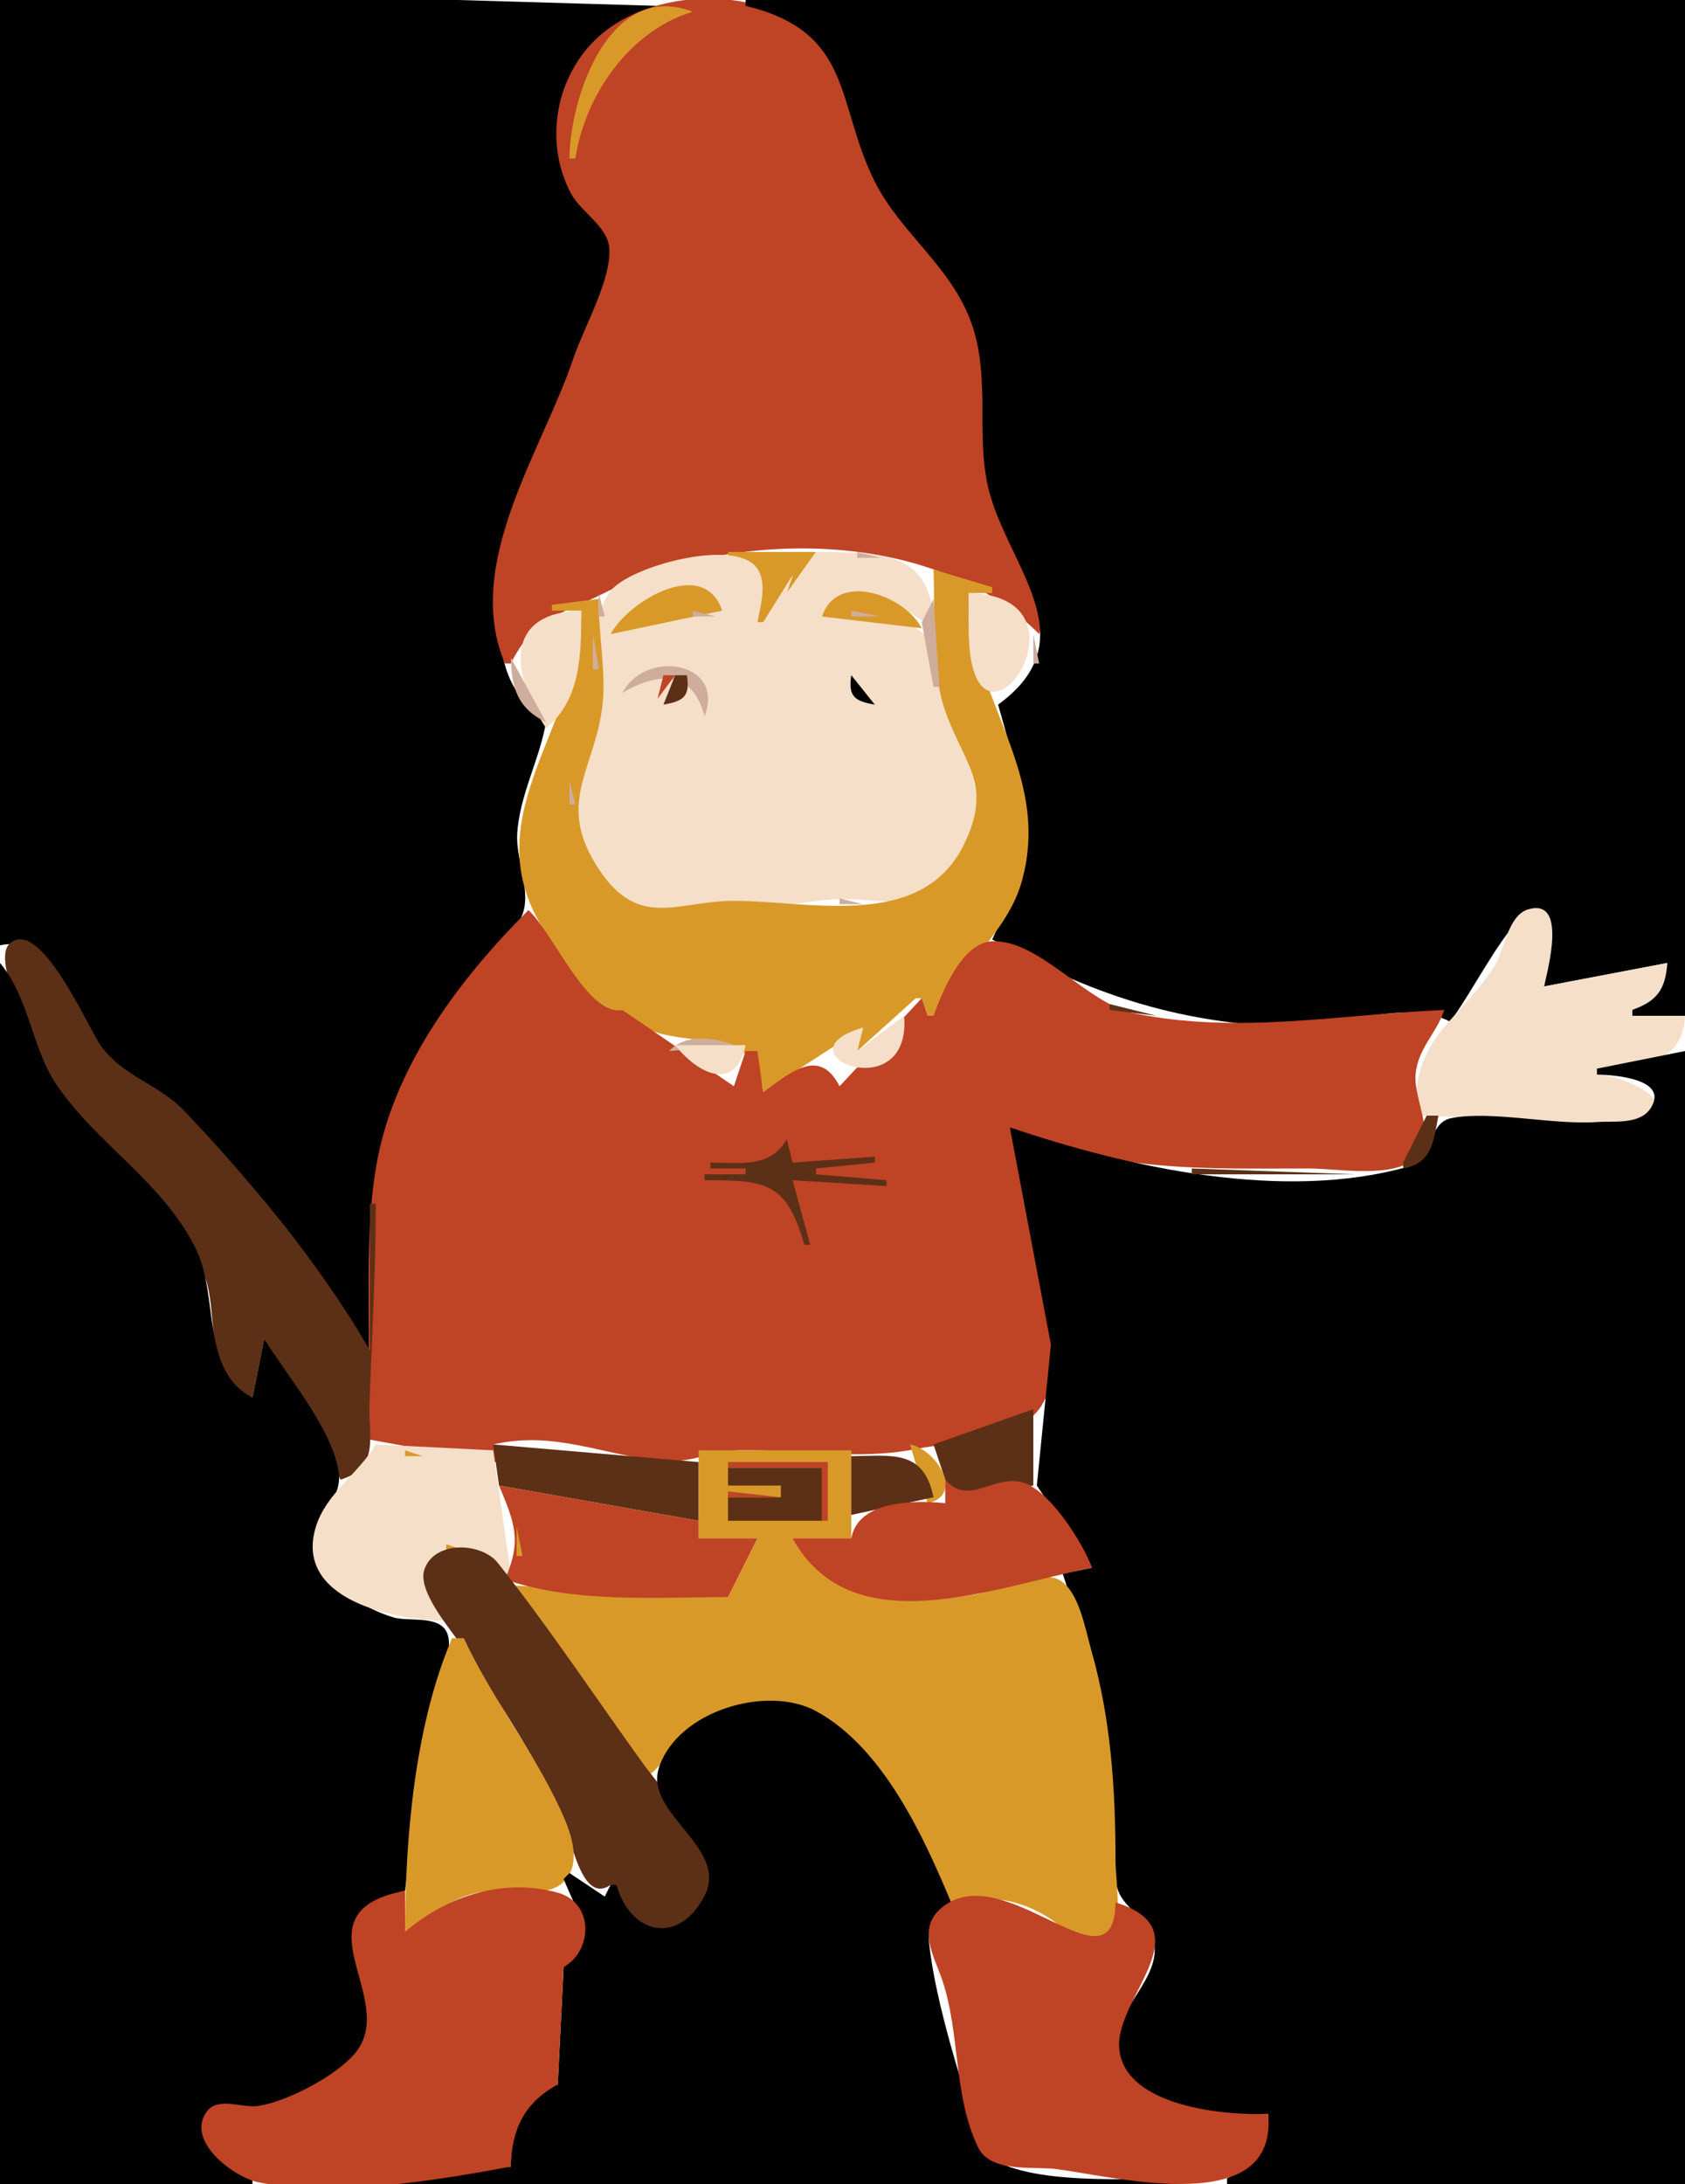<svg xmlns="http://www.w3.org/2000/svg" viewBox="0 0 287 372"><path d="M0 0v161c9.579-2.13 12.937 12.87 17.786 18.9 3.21 3.99 8.257 5.03 11.925 8.44C40.63 198.49 55.955 216.44 62 230h1c0-20.51 1.226-36.65 11.312-55 3.769-6.86 11.617-12.08 14.57-19 1.744-4.09-1.057-9.61-.788-14 .408-6.65 3.794-12.54 4.906-19-10.496-7.82-7.841-18.22-6.11-29 2.743-17.079 15.11-33.209 17.33-50.961.53-4.23-4.371-6.834-6.377-10.043C95.16 28.703 94.441 22.933 95.33 18 96.81 9.782 104.6 3.752 112 1L78 0H0z" fill="#010101"/><path d="M86 113h1c3.98-7.98 8.681-8.35 16-12.04 21.82-10.988 56.18-11.1 74 7.04 2.6-9.066-6.66-17.267-8.69-26-1.87-8.074.01-16.729-1.99-25-2.6-10.791-11.11-17.077-16.72-26-3.64-5.808-2.21-13.805-5.96-19.96-8.12-13.302-30.62-14.694-41.62-4.852-7.324 6.548-9.492 17.951-4.742 26.808 1.639 3.055 6.132 5.55 6.482 9.094.53 5.282-4.397 13.84-6.093 18.91C92.404 76.73 78.813 95.968 86 113z" fill="#bf4325"/><path d="M127 0v1c18.5 4.435 15.31 16.657 22.03 30 4.37 8.689 13 14.405 16.42 24 3.31 9.289.73 18.782 2.86 28 3.07 13.21 17.25 25.71 1.69 37 4.63 16.09 6.36 24.24-1 40 16.65 9.23 30.87 14.05 50 14.9 8.57.37 20.2-5.03 28-.9 3.77-5.12 7.7-13.15 11.84-17.51 3.85-4.05 5.68 2.58 5.23 5.51-.31 2.01-.8 3.97-1.07 6l21-4-6 8v1h9V0H127z" fill="#010101"/><path d="M97 27h1c1.616-10.785 9.28-21.815 20-25-14.31-5.526-20.999 14.942-21 25m27 67v1c6.41 1.047 5.66 5.64 5 11h1l5-8-1 3 5-7h-15z" fill="#d99929"/><path d="M139 94l-5 7 1-3-5 8h-1c.52-2.8 1.79-6.886-.18-9.397-3.9-4.969-21.57-.146-24.83 4.047-4.148 5.33-.71 13.4-1.6 19.35-1.6 10.81-7.766 18.13-.42 28.96 7.84 11.55 28.47 5 40.03 4.21 6.36-.44 11.13 2.01 16.96-2.09 13.2-9.3 5.94-21.14 1.52-32.08-1.43-3.55-.48-9.17-3.8-11.58C152.11 104.1 145.3 105 140 105c4.59-8.332 13.5-1.62 19 2 0-13.049-8.45-12.904-20-13z" fill="#f5dfc9"/><path d="M146 94v1h4l-4-1z" fill="#cfad9d"/><path d="M159 97c.3 6.95-.38 16.4 1.65 23 3.03 9.82 8.85 13.19 3.45 24-7.26 14.5-26.31 9.41-39.1 9.42-9.63 0-16.16 4.98-23.03-5.44-7.473-11.32-.6-16.79.66-27.98.63-5.56-.75-12.18-.63-18l-8 1v1h5c-.056 20.41-19.686 35.84-5.254 56 2.662 3.72 7.174 14.61 12.254 12 6.55 8.79 22.98.52 24 14l17-11-1 4 10-9h1l1 3h1c4.27-8.02 12.67-14.23 15.07-23 5.11-18.63-9.07-31.22-9.07-49h4v-1l-10-3m-55 11l19-4c-3.07-9.254-15.96-1.68-19 4z" fill="#d99929"/><path d="M102 101v4h1l-1-4z" fill="#cfad9d"/><path d="M140 105l17 2c-2.87-5.6-14.4-9.829-17-2z" fill="#d99929"/><path d="M165 101c0 2.66-.09 5.34.04 8 1.16 23.51 22.63-7.45-.04-8z" fill="#f5dfc9"/><path d="M159 102l-2 4 2 11h1l-1-15z" fill="#cfad9d"/><path d="M93 124c6.013-4.89 5.995-12.76 6-20-13.683.33-11.623 11.34-6 20z" fill="#f5dfc9"/><path d="M118 104v1h4l-4-1m27 0v1h5l-5-1m-44 4v6h1l-1-6m75 0v5h1l-1-5m-89 4c.125 5.18 1.159 8.61 6 11l-6-11m19 6c6.06-3.54 11.93-4 14 4 3.61-9.36-10.05-11.53-14-4m69-5l-2 5 2-5m-28.33 1.33l.66.34-.66-.34z" fill="#cfad9d"/><path d="M113 115l-1 4 3-4h-2z" fill="#bf4325"/><path d="M115 115l-2 5c3.49-.58 4.55-1.44 4-5h-2z" fill="#5c3016"/><path d="M145 115c-.55 3.56.51 4.42 4 5l-4-5z" fill="#010101"/><path d="M146 115l4 4-4-4z" fill="#5c3016"/><path d="M117 119l1 1-1-1m-2.33 1.33l.66.34-.66-.34m32 0l.66.34-.66-.34M97 133v4h1l-1-4m46 20v1h4l-4-1z" fill="#cfad9d"/><path d="M241 190c12.58.04 24.16 2.96 36.98.85 10.52-1.73-.87-7.81-5.98-7.85v-1c7.02-.15 14.72-.71 15-9h-9v-1c4.27-1.5 5.66-3.52 6-8l-21 4c.55-2.66 4.09-15.22-2.77-13.11-3.51 1.08-4.06 7.38-5.93 10.07-7.16 10.29-13.3 11.39-13.3 25.04z" fill="#f5dfc9"/><path d="M90 155c-11.331 11.33-22.375 25.77-25.621 42-3.049 15.25-.405 32.38-2.379 48l22 4h1l-1-3c10.583-2.41 18.54 1.87 29 2.82 4.48.41 8.51-1.74 13-1.82 9.98-.16 20.25 1.74 30-.22 6.16-1.25 17.57-1.4 21.31-7.26 4.44-6.95 1.32-19.95.1-27.52-1.13-7.01-2.86-13.38-5.41-20 16.6 7.76 33.13 7 51 7 4.72 0 14.48 1.8 18.14-1.86s-.4-9.76-.03-14.14c.37-4.48 3.6-7.01 4.89-11-17.82.76-35.26 4.23-52.96.54-7.9-1.64-16-12.53-24.02-12.23-5.15.18-8.54 8.66-10.02 12.69h-1l-1-3-14 15c-3.45-6.76-8.35-2.32-13 1l-1-7h-2l-2 6-19-13c-5.92 1.15-11.724-13.1-16-17z" fill="#bf4325"/><path d="M43 238l2-10 13 24c6.771-2.09 4.717-7.32 4.93-13 .425-11.37 1.07-22.59 1.07-34h-1v25c-7.99-14.07-20.454-29.08-31.615-40.81-4.365-4.59-10.523-5.84-14.292-11.21-2.074-2.95-10.299-21.97-15.447-17.27-3.184 2.91 4.242 16.65 5.589 20.29 5.451 14.72 23.003 21.43 27.86 37 2.098 6.73-.333 17.52 7.905 20z" fill="#5c3016"/><path d="M0 164v208h43v-1c-3.329-1.56-9.956-6.04-7.632-10.67 1.571-3.13 6.029-.79 8.632-1.18 4.815-.7 12.133-4.7 15.722-7.94C70.18 341.76 49.731 328.16 69 322c1.347-10.66 2.401-21.54 4.884-32 .714-3.01 3.886-9.55 1.995-12.4-1.639-2.46-6.388-1.41-8.879-2.15-4.673-1.38-10.844-5.15-12.972-9.74-2.593-5.58 4.316-9.44 3.689-14.71-.883-7.42-8.856-16.69-12.717-23l-2 10c-8.765-4.38-5.733-17.09-9.494-25-5.419-11.4-16.705-17.88-23.703-28-4.465-6.46-4.676-14.81-9.803-21z" fill="#010101"/><path d="M155.33 171.67l.34.66-.34-.66z" fill="#cfad9d"/><path d="M189 171v1l8 1-8-2z" fill="#5c3016"/><path d="M154 173l-8 6 1-4c-15.14 4.39 8.31 13.96 7-2z" fill="#f5dfc9"/><path d="M114 179l11-1c-3.39-1.42-8.45-1.92-11 1z" fill="#cfad9d"/><path d="M115 178c3.87 4.93 10.31 8.08 12 0h-12z" fill="#f5dfc9"/><path d="M140.33 179.67l.34.66-.34-.66z" fill="#cfad9d"/><path d="M272 182v1c2.63.06 12.36.65 9.17 5.7-1.83 2.89-6.3 2.19-9.17 2.39-7.54.53-17.93-1.99-24.77-.67-4.17.8-2.95 7.02-7.34 8.26-21.37 6.04-47.67.16-67.89-6.68l7 37-2.4 24 9.4 14-5 1c6.19 18.29 5.97 34.4 9.15 52.9.75 4.34 5.79 5.53 6.46 10.12 1.03 6.94-8.78 12.4-5.97 19.65 3.66 9.43 17.56 10.1 25.36 9.33.22 5.6-2.08 8.42-7 11v1h78V179l-15 3z" fill="#010101"/><path d="M123.67 184.33l.66.34-.66-.34m20 0l.66.34-.66-.34z" fill="#cfad9d"/><path d="M243 190l-4 8v1c4.94-.86 5.14-4.58 6-9h-2m-109 4c-2.75 4.98-7.91 4-13 4v1h6v1h-7v1c10.52 0 13.97.34 17 11h1l-3-11 16 1v-1l-12-1v-1l10-1v-1l-14 1-1-4m69 5v1h28l-28-1m-27 41l-17 6 3 9 14-2v-13m-92 6l1 7 34 6v-10l-35-3z" fill="#5c3016"/><path d="M64 246c-2.953 5-8.443 8.32-10.195 14C49.941 272.52 67.4 276 76 276c-.942-2.26-3.435-5.38-3.119-7.91.935-7.46 9.751-4.31 12.119-.09h2l-3-21-20-1z" fill="#f5dfc9"/><path d="M155 246l3 10c6.36-1.36 1.5-9.16-3-10m-86 1v1h3l-3-1m11.667.33l.666.34-.666-.34M119 247v15h10l-5 10-37-2 23 32h1c3.43-3.42 6.8-7.02 11-9.52 20.24-12.06 32.2 18.16 40 31.52 6.05-1.44 11.72-.63 17 2.85 2.24 1.48 6.33 6.5 9.4 4.82 3.2-1.75 1.6-11.61 1.6-14.67 0-12.22-.76-24.2-4.14-36-.97-3.36-2.05-9.97-5.36-11.88-3.45-1.99-10.77 1.85-14.5 2.44-13.76 2.17-22.62 1.41-31-9.56h10v-15h-26z" fill="#d99929"/><path d="M145 248v10l14-3c-1.66-8.21-7.11-7.06-14-7z" fill="#5c3016"/><path d="M124 249v1h16v9h1v-10h-17z" fill="#bf4325"/><path d="M124 250v3h9v2h-9v4h16v-9h-16z" fill="#5c3016"/><path d="M85 253c2.684 6.46 3.914 9.38 1 16 12.091 4.09 25.42 3 38 3l5-10h-10v-3l-34-6m76-1v4c-5.45-.54-14.88-.42-16 6h-10c10.14 18.28 34.26 8.25 51 5-1.52-4.19-7.34-13.46-12-14.58-4.89-1.18-9.14 4.1-13-.42m-37 2v1h9l-9-1z" fill="#bf4325"/><path d="M88 260v5h1l-1-5m-12 3v1h3l-3-1z" fill="#d99929"/><path d="M104 321c1.47 3.26 3.06 7.17 7 7.95 5.56 1.1 11.54-5.6 10.05-10.95-1.77-6.36-7.96-12.72-11.77-18-8.06-11.19-15.953-23.1-24.512-33.85-2.711-3.41-10.679-3.89-12.462 1.08-1.325 3.69 4.368 10.11 6.308 13.05 6.423 9.77 14.035 20.68 17.999 31.72 1.02 2.84 2.932 12.2 7.387 9z" fill="#5c3016"/><path d="M77 279c-6.343 14.74-8 34.08-8 50 4.132-2.55 8.06-6.02 13-6.79 4.018-.62 10.984 1.4 14.106-1.81 3.223-3.32.898-8.9-.736-12.4-4.705-10.07-11.67-18.94-16.37-29h-2z" fill="#d99929"/><path d="M105 321h-1l-1 2-6-4-1 1c2.329 5.84 5.77 10.18 0 15l-1 20c-6.52 2.32-7.942 7.58-8 14l-26 2v1h140v-1c-8.03 0-26.2 1.26-32.68-3.86-2.7-2.12-2.49-5.97-3.44-8.97-2.5-7.83-5.79-19.14-6.62-27.21-.33-3.12 1.62-5.1 3.74-6.96-4.75-11.4-11.66-26.42-23-32.58-8.3-4.52-23.53-.11-26.75 9.58-2.63 7.93 12.12 13.64 7.69 22-4.49 8.45-12.62 6.33-14.94-2z" fill="#010101"/><path d="M87 369c.153-6.35 2.297-10.9 8-14l1-20c4.96-2.74 5.24-10.98-1.055-12.68-9.415-2.55-18.861.66-25.945 6.68v-7c-19.254 3.73-.814 18.44-8.518 27.67-3.263 3.91-11.46 8.18-16.482 8.99-2.591.42-6.911-1.63-8.781.95-3.689 5.07 4.67 11.2 8.781 12.05 12.674 2.6 30.395-.32 43-2.66m129-9c-6.9.33-24.45-1.1-25.36-11.09-.79-8.71 14.56-20.26-.64-24.91-.19 16.14-18.89-7.89-29.57.86-4.32 3.54-1.32 8.29.04 12.31 3.16 9.35 1.81 19.56 6.13 28.55 2.11 4.39 9.42 3.18 13.4 3.7 10.48 1.38 37.7 8.44 36-9.42z" fill="#bf4325"/><path d="M157.33 330.67l.34.66-.34-.66m8 29l.34.66-.34-.66m14.34 9.66l.66.34-.66-.34z" fill="#5c3016"/></svg>